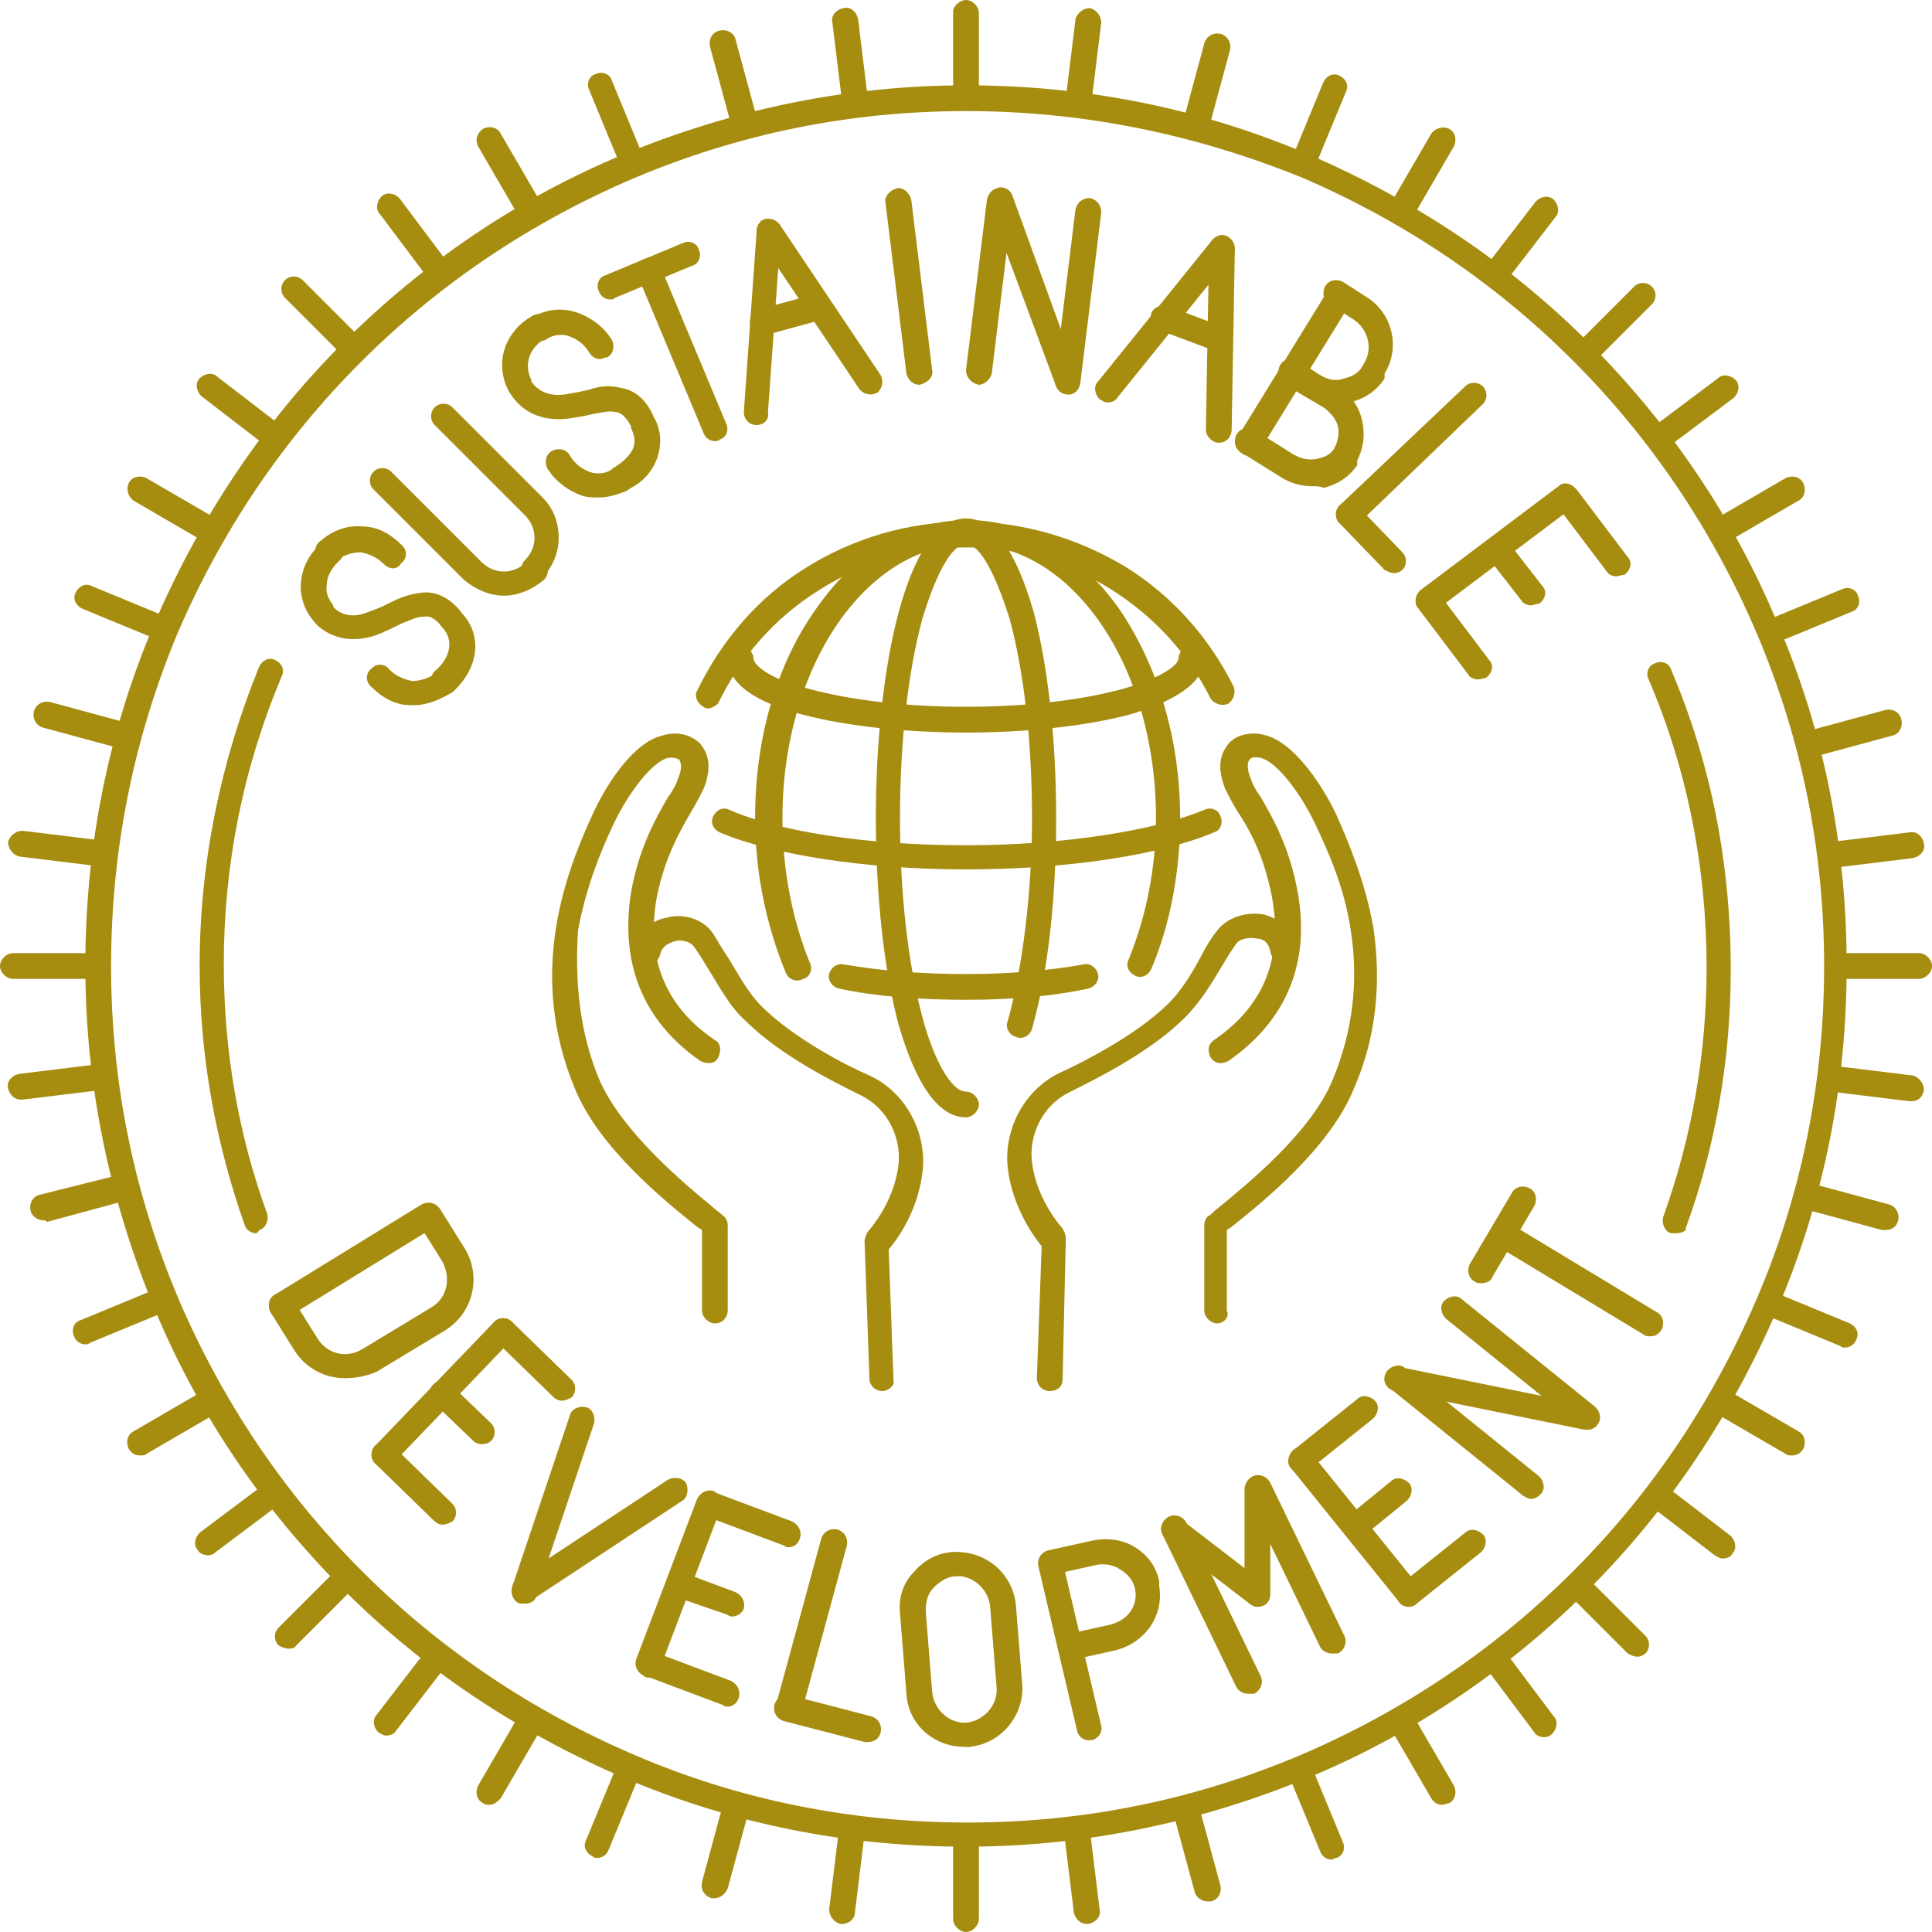 <?xml version="1.0" encoding="utf-8"?>
<!-- Generator: Adobe Illustrator 22.0.1, SVG Export Plug-In . SVG Version: 6.00 Build 0)  -->
<svg version="1.1" id="Ebene_1" xmlns="http://www.w3.org/2000/svg" xmlns:xlink="http://www.w3.org/1999/xlink" x="0px" y="0px"
	 viewBox="0 0 120 120" style="enable-background:new 0 0 120 120;" xml:space="preserve">
<style type="text/css">
	.st0{fill:#A68D10;}
</style>
<g>
	<g>
		<g>
			<g>
				<path class="st0" d="M65.2,86.4C65.2,86.4,65.2,86.4,65.2,86.4c-0.5,0-0.8-0.4-0.8-0.8l0.3-8.2c-0.5-0.6-1.8-2.4-2.1-4.8
					c-0.3-2.5,1.1-5,3.3-6c1.3-0.6,4.7-2.3,6.7-4.3c0.8-0.8,1.4-1.8,2-2.9c0.3-0.6,0.6-1.1,1-1.6c0.6-0.8,1.8-1.2,2.9-1
					c1.1,0.3,1.8,1,2,2.1c0.1,0.4-0.2,0.8-0.7,0.9c-0.4,0.1-0.8-0.2-0.9-0.7c-0.1-0.6-0.5-0.8-0.8-0.8c-0.5-0.1-1.1,0-1.3,0.3
					c-0.3,0.4-0.6,0.9-0.9,1.4c-0.6,1-1.3,2.2-2.3,3.2c-2.2,2.2-5.7,3.9-7.1,4.6c-1.9,0.9-2.6,2.9-2.4,4.4c0.3,2.4,1.9,4.1,1.9,4.1
					c0.1,0.2,0.2,0.4,0.2,0.6L66,85.7C66,86.1,65.7,86.4,65.2,86.4z"/>
				<path class="st0" d="M75.6,82.2c-0.4,0-0.8-0.4-0.8-0.8v-5.3c0-0.2,0.1-0.5,0.3-0.6c0.2-0.1,0.3-0.3,0.6-0.5
					c1.7-1.4,5.8-4.7,7.1-8c1.2-2.9,1.6-6,1.1-9.2c-0.4-2.7-1.4-4.9-2.2-6.6c-1-2.1-2.4-3.8-3.3-4.1c-0.3-0.1-0.7-0.1-0.8,0.1
					c-0.1,0.1-0.2,0.5,0.1,1.2c0.1,0.3,0.3,0.7,0.6,1.1c0.7,1.2,1.8,3.1,2.3,5.9c0.8,4.4-0.7,8-4.3,10.5c-0.4,0.2-0.8,0.2-1.1-0.2
					c-0.2-0.4-0.2-0.8,0.2-1.1c3.1-2.1,4.3-5.1,3.6-8.9c-0.5-2.6-1.4-4.2-2.2-5.4c-0.3-0.5-0.5-0.9-0.7-1.3
					c-0.6-1.5-0.2-2.3,0.2-2.8c0.5-0.6,1.5-0.8,2.4-0.5c1.7,0.5,3.4,3,4.3,4.9c0.8,1.8,1.8,4.2,2.3,7c0.5,3.4,0.2,6.8-1.2,10
					c-1.5,3.7-5.6,7-7.6,8.6c-0.1,0.1-0.2,0.1-0.3,0.2v5C76.4,81.8,76,82.2,75.6,82.2z"/>
			</g>
			<g>
				<path class="st0" d="M54.8,86.4c-0.4,0-0.8-0.3-0.8-0.8l-0.3-8.5c0-0.2,0.1-0.4,0.2-0.6c0,0,1.6-1.7,1.9-4.1
					c0.2-1.5-0.5-3.5-2.4-4.4c-1.4-0.7-4.9-2.4-7.1-4.6c-1-0.9-1.6-2.1-2.3-3.2c-0.3-0.5-0.6-1-0.9-1.4c-0.2-0.3-0.8-0.5-1.3-0.3
					c-0.3,0.1-0.7,0.3-0.8,0.8c-0.1,0.4-0.5,0.7-0.9,0.7c-0.4-0.1-0.7-0.5-0.7-0.9c0.2-1.1,0.9-1.9,2-2.1c1.1-0.3,2.3,0.1,2.9,1
					c0.3,0.5,0.6,1,1,1.6c0.6,1,1.2,2.1,2,2.9c2,2,5.3,3.7,6.7,4.3c2.2,1,3.6,3.5,3.3,6c-0.3,2.4-1.5,4.1-2.1,4.8l0.3,8.2
					C55.6,86,55.2,86.4,54.8,86.4C54.8,86.4,54.8,86.4,54.8,86.4z"/>
				<path class="st0" d="M44.4,82.2c-0.4,0-0.8-0.4-0.8-0.8v-5c-0.1-0.1-0.2-0.1-0.3-0.2c-2-1.6-6.1-4.9-7.6-8.6
					c-2.9-7-0.7-13.1,1.1-17c0.9-2,2.6-4.5,4.3-4.9c0.9-0.3,1.8-0.1,2.4,0.5c0.4,0.5,0.8,1.3,0.2,2.8c-0.2,0.4-0.4,0.8-0.7,1.3
					c-0.7,1.2-1.7,2.9-2.2,5.4c-0.7,3.8,0.5,6.8,3.6,8.9c0.4,0.2,0.4,0.7,0.2,1.1c-0.2,0.4-0.7,0.4-1.1,0.2c-3.6-2.5-5-6.1-4.3-10.5
					c0.5-2.8,1.6-4.7,2.3-5.9c0.3-0.4,0.5-0.8,0.6-1.1c0.3-0.7,0.2-1,0.1-1.2c-0.1-0.1-0.5-0.2-0.8-0.1c-0.9,0.3-2.3,2-3.3,4.1
					c-0.8,1.7-1.7,3.9-2.2,6.6C35.7,61,36,64.1,37.2,67c1.4,3.3,5.4,6.6,7.1,8c0.2,0.2,0.4,0.3,0.6,0.5c0.2,0.1,0.3,0.4,0.3,0.6v5.3
					C45.2,81.8,44.9,82.2,44.4,82.2z"/>
			</g>
		</g>
		<path class="st0" d="M44,44c-0.1,0-0.2,0-0.3-0.1c-0.4-0.2-0.6-0.7-0.4-1c1.5-3.1,3.8-5.8,6.7-7.6c3-1.9,6.5-2.9,10-2.9
			c3.5,0,6.9,1,9.9,2.8c2.9,1.8,5.2,4.4,6.7,7.4c0.2,0.4,0,0.9-0.3,1.1c-0.4,0.2-0.9,0-1.1-0.3c-1.4-2.8-3.5-5.1-6.2-6.8
			c-2.7-1.7-5.8-2.6-9-2.6c-3.3,0-6.4,0.9-9.2,2.7c-2.7,1.7-4.8,4.1-6.2,7C44.5,43.8,44.2,44,44,44z"/>
		<path class="st0" d="M60,69.4c-1.7,0-3.1-2-4.2-5.8c-0.9-3.4-1.4-8-1.4-12.8c0-9.2,1.9-18.6,5.6-18.6c1.7,0,3.1,2,4.2,5.8
			c0.9,3.4,1.4,8,1.4,12.8c0,5-0.5,9.6-1.5,13.1c-0.1,0.4-0.6,0.7-1,0.5c-0.4-0.1-0.7-0.6-0.5-1c0.9-3.3,1.5-7.9,1.5-12.6
			c0-4.7-0.5-9.1-1.4-12.4C62,36.2,61,33.8,60,33.8c-1,0-2,2.3-2.7,4.6c-0.9,3.3-1.4,7.7-1.4,12.4c0,4.7,0.5,9.1,1.4,12.4
			c0.6,2.3,1.7,4.6,2.7,4.6c0.4,0,0.8,0.4,0.8,0.8S60.4,69.4,60,69.4z"/>
		<path class="st0" d="M60,54c-6.2,0-12-0.9-15.3-2.3c-0.4-0.2-0.6-0.6-0.4-1c0.2-0.4,0.6-0.6,1-0.4c3.2,1.4,8.7,2.2,14.7,2.2
			c6,0,11.7-0.9,14.8-2.2c0.4-0.2,0.9,0,1,0.4c0.2,0.4,0,0.9-0.4,1C72.1,53.1,66.3,54,60,54z"/>
		<path class="st0" d="M60,45.5c-3.8,0-7.4-0.4-10.1-1.1c-3.1-0.8-4.7-2-4.7-3.5c0-0.4,0.4-0.8,0.8-0.8c0.4,0,0.8,0.4,0.8,0.8
			c0,0.3,0.7,1.2,3.5,1.9c2.6,0.7,6,1.1,9.7,1.1c3.7,0,7.1-0.4,9.7-1.1c2.8-0.8,3.5-1.6,3.5-1.9c0-0.4,0.4-0.8,0.8-0.8
			c0.4,0,0.8,0.4,0.8,0.8c0,1.4-1.6,2.6-4.7,3.5C67.4,45.1,63.8,45.5,60,45.5z"/>
		<path class="st0" d="M60,62.1c-2.8,0-5.6-0.2-7.9-0.7c-0.4-0.1-0.7-0.5-0.6-0.9c0.1-0.4,0.5-0.7,0.9-0.6c2.3,0.4,4.9,0.6,7.6,0.6
			c2.6,0,5.1-0.2,7.3-0.6c0.4-0.1,0.8,0.2,0.9,0.6c0.1,0.4-0.2,0.8-0.6,0.9C65.3,61.9,62.7,62.1,60,62.1z"/>
		<path class="st0" d="M49.5,60.9c-0.3,0-0.6-0.2-0.7-0.5c-1.2-2.9-1.9-6.2-1.9-9.6c0-4.9,1.3-9.5,3.8-13c2.5-3.6,5.8-5.5,9.4-5.5
			s6.9,2,9.4,5.5c2.4,3.5,3.8,8.1,3.8,13c0,3.3-0.6,6.6-1.8,9.4c-0.2,0.4-0.6,0.6-1,0.4c-0.4-0.2-0.6-0.6-0.4-1
			c1.1-2.7,1.7-5.7,1.7-8.8c0-9.4-5.2-17-11.6-17s-11.6,7.6-11.6,17c0,3.2,0.6,6.3,1.7,9c0.2,0.4,0,0.9-0.4,1
			C49.7,60.9,49.6,60.9,49.5,60.9z"/>
	</g>
	<g>
		<g>
			<g>
				<path class="st0" d="M53.9,108.2c-0.1,0-0.1,0-0.2,0l-5-1.3c-0.4-0.1-0.7-0.5-0.6-1c0.1-0.4,0.5-0.7,1-0.6l5,1.3
					c0.4,0.1,0.7,0.5,0.6,1C54.6,108,54.3,108.2,53.9,108.2z"/>
				<path class="st0" d="M49,106.9c-0.1,0-0.1,0-0.2,0c-0.4-0.1-0.7-0.5-0.6-1L51,95.6c0.1-0.4,0.5-0.7,1-0.6c0.4,0.1,0.7,0.5,0.6,1
					l-2.8,10.3C49.6,106.6,49.3,106.9,49,106.9z"/>
			</g>
			<g>
				<path class="st0" d="M67.7,108.1c-0.4,0-0.7-0.2-0.8-0.6l-2.4-10.2c-0.1-0.4,0.2-0.8,0.6-0.9c0.4-0.1,0.8,0.2,0.9,0.6l2.4,10.2
					c0.1,0.4-0.2,0.8-0.6,0.9C67.8,108,67.7,108.1,67.7,108.1z"/>
				<path class="st0" d="M66.5,103c-0.4,0-0.7-0.2-0.8-0.6c-0.1-0.4,0.2-0.8,0.6-0.9l2.7-0.6c1.1-0.3,1.7-1.2,1.5-2.2
					c-0.1-0.5-0.4-0.9-0.9-1.2c-0.4-0.3-1-0.4-1.5-0.3l-2.7,0.6c-0.4,0.1-0.8-0.2-0.9-0.6c-0.1-0.4,0.2-0.8,0.6-0.9l2.7-0.6
					c0.9-0.2,1.9-0.1,2.7,0.4c0.8,0.5,1.3,1.2,1.5,2.1c0,0,0,0,0,0.1c0,0,0,0,0,0l0,0.1c0,0,0,0,0,0l0,0c0,0,0,0,0,0.1
					c0.3,1.8-0.8,3.5-2.7,4l-2.7,0.6C66.6,103,66.6,103,66.5,103z"/>
			</g>
			<g>
				<path class="st0" d="M17.5,81.9c-0.3,0-0.5-0.1-0.7-0.4c-0.2-0.4-0.1-0.9,0.3-1.1l9.1-5.6c0.4-0.2,0.9-0.1,1.1,0.3
					c0.2,0.4,0.1,0.9-0.3,1.1l-9.1,5.6C17.8,81.9,17.7,81.9,17.5,81.9z"/>
				<path class="st0" d="M21.4,85.6c-1.2,0-2.4-0.6-3.1-1.7l-1.5-2.4c-0.2-0.4-0.1-0.9,0.3-1.1c0.4-0.2,0.9-0.1,1.1,0.3l1.5,2.4
					c0.6,1,1.8,1.3,2.8,0.7l4.3-2.6c1-0.6,1.2-1.8,0.7-2.8l-1.5-2.4c-0.2-0.4-0.1-0.9,0.3-1.1c0.4-0.2,0.9-0.1,1.1,0.3l1.5,2.4
					c1,1.7,0.5,3.9-1.2,5l-4.3,2.6C22.7,85.5,22.1,85.6,21.4,85.6z"/>
			</g>
			<g>
				<g>
					<path class="st0" d="M60.1,108.5c-0.4,0-0.8-0.3-0.8-0.7c0-0.4,0.3-0.8,0.7-0.8c1.1-0.1,2-1.1,1.9-2.2l-0.4-5
						c-0.1-1.1-1.1-2-2.2-1.9c-0.4,0-0.8-0.3-0.8-0.7c0-0.4,0.3-0.8,0.7-0.8c2-0.1,3.7,1.3,3.9,3.3l0.4,5
						C63.6,106.6,62.1,108.4,60.1,108.5C60.1,108.5,60.1,108.5,60.1,108.5z"/>
				</g>
				<g>
					<path class="st0" d="M59.9,108.5c-1.9,0-3.5-1.4-3.6-3.3l-0.4-5c-0.1-1,0.2-1.9,0.9-2.6c0.6-0.7,1.5-1.2,2.5-1.2
						c0.4,0,0.8,0.3,0.8,0.7c0,0.4-0.3,0.8-0.7,0.8c-0.5,0-1,0.3-1.4,0.7c-0.4,0.4-0.5,0.9-0.5,1.5l0.4,5c0.1,1.1,1.1,2,2.2,1.9
						c0.4,0,0.8,0.3,0.8,0.7c0,0.4-0.3,0.8-0.7,0.8C60,108.5,60,108.5,59.9,108.5z"/>
				</g>
			</g>
			<g>
				<path class="st0" d="M23.8,91.1c-0.2,0-0.4-0.1-0.5-0.2c-0.3-0.3-0.3-0.8,0-1.1l7.4-7.7c0.3-0.3,0.8-0.3,1.1,0
					c0.3,0.3,0.3,0.8,0,1.1l-7.4,7.7C24.2,91.1,24,91.1,23.8,91.1z"/>
				<path class="st0" d="M29.9,89.7c-0.2,0-0.4-0.1-0.5-0.2l-2.5-2.4c-0.3-0.3-0.3-0.8,0-1.1c0.3-0.3,0.8-0.3,1.1,0l2.5,2.4
					c0.3,0.3,0.3,0.8,0,1.1C30.4,89.6,30.2,89.7,29.9,89.7z"/>
				<path class="st0" d="M34.9,87c-0.2,0-0.4-0.1-0.5-0.2l-3.7-3.6c-0.3-0.3-0.3-0.8,0-1.1c0.3-0.3,0.8-0.3,1.1,0l3.7,3.6
					c0.3,0.3,0.3,0.8,0,1.1C35.3,86.9,35.1,87,34.9,87z"/>
				<path class="st0" d="M27.5,94.7c-0.2,0-0.4-0.1-0.5-0.2l-3.7-3.6c-0.3-0.3-0.3-0.8,0-1.1c0.3-0.3,0.8-0.3,1.1,0l3.7,3.6
					c0.3,0.3,0.3,0.8,0,1.1C27.9,94.6,27.7,94.7,27.5,94.7z"/>
			</g>
			<g>
				<path class="st0" d="M40.3,104.2c-0.1,0-0.2,0-0.3-0.1c-0.4-0.2-0.6-0.6-0.5-1l3.8-10c0.2-0.4,0.6-0.6,1-0.5
					c0.4,0.2,0.6,0.6,0.5,1l-3.8,10C41,104,40.7,104.2,40.3,104.2z"/>
				<path class="st0" d="M45.5,100.4c-0.1,0-0.2,0-0.3-0.1L42,99.2c-0.4-0.2-0.6-0.6-0.5-1c0.2-0.4,0.6-0.6,1-0.5l3.2,1.2
					c0.4,0.2,0.6,0.6,0.5,1C46.1,100.2,45.8,100.4,45.5,100.4z"/>
				<path class="st0" d="M49,96.1c-0.1,0-0.2,0-0.3-0.1l-4.8-1.8c-0.4-0.2-0.6-0.6-0.5-1c0.2-0.4,0.6-0.6,1-0.5l4.8,1.8
					c0.4,0.2,0.6,0.6,0.5,1C49.6,95.9,49.3,96.1,49,96.1z"/>
				<path class="st0" d="M45.2,106c-0.1,0-0.2,0-0.3-0.1l-4.8-1.8c-0.4-0.2-0.6-0.6-0.5-1c0.2-0.4,0.6-0.6,1-0.5l4.8,1.8
					c0.4,0.2,0.6,0.6,0.5,1C45.8,105.8,45.5,106,45.2,106z"/>
			</g>
			<g>
				<path class="st0" d="M87.5,99.8c-0.2,0-0.5-0.1-0.6-0.3l-6.7-8.3c-0.3-0.3-0.2-0.8,0.1-1.1c0.3-0.3,0.8-0.2,1.1,0.1l6.7,8.3
					c0.3,0.3,0.2,0.8-0.1,1.1C87.9,99.7,87.7,99.8,87.5,99.8z"/>
				<path class="st0" d="M84.2,95.6c-0.2,0-0.5-0.1-0.6-0.3c-0.3-0.3-0.2-0.8,0.1-1.1l2.7-2.2c0.3-0.3,0.8-0.2,1.1,0.1
					c0.3,0.3,0.2,0.8-0.1,1.1l-2.7,2.2C84.5,95.6,84.4,95.6,84.2,95.6z"/>
				<path class="st0" d="M80.8,91.5c-0.2,0-0.5-0.1-0.6-0.3c-0.3-0.3-0.2-0.8,0.1-1.1l4-3.2c0.3-0.3,0.8-0.2,1.1,0.1
					c0.3,0.3,0.2,0.8-0.1,1.1l-4,3.2C81.2,91.4,81,91.5,80.8,91.5z"/>
				<path class="st0" d="M87.5,99.8c-0.2,0-0.5-0.1-0.6-0.3c-0.3-0.3-0.2-0.8,0.1-1.1l4-3.2c0.3-0.3,0.8-0.2,1.1,0.1
					c0.3,0.3,0.2,0.8-0.1,1.1l-4,3.2C87.9,99.7,87.7,99.8,87.5,99.8z"/>
			</g>
			<g>
				<path class="st0" d="M98.6,88.8c-0.2,0-0.3-0.1-0.5-0.2l-8.3-6.7c-0.3-0.3-0.4-0.8-0.1-1.1c0.3-0.3,0.8-0.4,1.1-0.1l8.3,6.7
					c0.3,0.3,0.4,0.8,0.1,1.1C99.1,88.7,98.8,88.8,98.6,88.8z"/>
				<path class="st0" d="M95.1,93.1c-0.2,0-0.3-0.1-0.5-0.2l-8.3-6.7c-0.3-0.3-0.4-0.8-0.1-1.1c0.3-0.3,0.8-0.4,1.1-0.1l8.3,6.7
					c0.3,0.3,0.4,0.8,0.1,1.1C95.5,93,95.3,93.1,95.1,93.1z"/>
				<path class="st0" d="M98.6,88.8c-0.1,0-0.1,0-0.2,0l-11.8-2.4c-0.4-0.1-0.7-0.5-0.6-0.9c0.1-0.4,0.5-0.7,0.9-0.6l11.8,2.4
					c0.4,0.1,0.7,0.5,0.6,0.9C99.3,88.5,99,88.8,98.6,88.8z"/>
			</g>
			<g>
				<g>
					<path class="st0" d="M82.7,102.7c-0.3,0-0.6-0.2-0.7-0.4l-4.6-9.5c-0.2-0.4,0-0.9,0.4-1.1c0.4-0.2,0.9,0,1.1,0.4l4.6,9.5
						c0.2,0.4,0,0.9-0.4,1.1C83,102.7,82.8,102.7,82.7,102.7z"/>
					<path class="st0" d="M78.1,99.8C78.1,99.8,78.1,99.8,78.1,99.8c-0.4,0-0.8-0.4-0.8-0.8l0-6.5c0-0.4,0.4-0.8,0.8-0.8
						c0,0,0,0,0,0c0.4,0,0.8,0.4,0.8,0.8l0,6.5C78.9,99.5,78.6,99.8,78.1,99.8z"/>
				</g>
				<g>
					<path class="st0" d="M77.5,105.2c-0.3,0-0.6-0.2-0.7-0.4l-4.6-9.5c-0.2-0.4,0-0.9,0.4-1.1c0.4-0.2,0.9,0,1.1,0.4l4.6,9.5
						c0.2,0.4,0,0.9-0.4,1.1C77.7,105.2,77.6,105.2,77.5,105.2z"/>
					<path class="st0" d="M78.1,99.8c-0.2,0-0.3-0.1-0.5-0.2l-5.2-4c-0.3-0.3-0.4-0.8-0.1-1.1c0.3-0.3,0.8-0.4,1.1-0.1l5.2,4
						c0.3,0.3,0.4,0.8,0.1,1.1C78.5,99.7,78.3,99.8,78.1,99.8z"/>
				</g>
			</g>
			<g>
				<path class="st0" d="M102.5,83c-0.1,0-0.3,0-0.4-0.1L93,77.4c-0.4-0.2-0.5-0.7-0.3-1.1c0.2-0.4,0.7-0.5,1.1-0.3l9.1,5.5
					c0.4,0.2,0.5,0.7,0.3,1.1C103,82.9,102.8,83,102.5,83z"/>
				<path class="st0" d="M92,79.7c-0.1,0-0.3,0-0.4-0.1c-0.4-0.2-0.5-0.7-0.3-1.1l2.6-4.4c0.2-0.4,0.7-0.5,1.1-0.3
					c0.4,0.2,0.5,0.7,0.3,1.1l-2.6,4.4C92.6,79.6,92.3,79.7,92,79.7z"/>
			</g>
			<g>
				<g>
					<path class="st0" d="M32.6,99.6c-0.1,0-0.2,0-0.3,0c-0.4-0.1-0.6-0.6-0.5-1l3.6-10.7c0.1-0.4,0.6-0.6,1-0.5
						c0.4,0.1,0.6,0.6,0.5,1l-3.6,10.7C33.3,99.4,33,99.6,32.6,99.6z"/>
				</g>
				<g>
					<path class="st0" d="M32.6,99.6c-0.3,0-0.5-0.1-0.7-0.4c-0.2-0.4-0.1-0.9,0.2-1.1l9.4-6.2c0.4-0.2,0.9-0.1,1.1,0.2
						c0.2,0.4,0.1,0.9-0.2,1.1l-9.4,6.2C32.9,99.6,32.8,99.6,32.6,99.6z"/>
				</g>
			</g>
		</g>
	</g>
	<path class="st0" d="M60,114.7c-7.4,0-14.5-1.4-21.3-4.3c-6.5-2.8-12.4-6.7-17.4-11.7c-5-5-9-10.9-11.7-17.4
		C6.8,74.5,5.3,67.4,5.3,60c0-7.4,1.4-14.5,4.3-21.3c2.8-6.5,6.7-12.4,11.7-17.4c5-5,10.9-9,17.4-11.7C45.5,6.8,52.6,5.3,60,5.3
		s14.5,1.4,21.3,4.3c6.5,2.8,12.4,6.7,17.4,11.7c5,5,9,10.9,11.7,17.4c2.9,6.7,4.3,13.9,4.3,21.3c0,7.4-1.4,14.5-4.3,21.3
		c-2.8,6.5-6.7,12.4-11.7,17.4c-5,5-10.9,9-17.4,11.7C74.5,113.2,67.4,114.7,60,114.7z M60,6.9c-7.2,0-14.1,1.4-20.7,4.2
		c-6.3,2.7-12,6.5-16.9,11.4c-4.9,4.9-8.7,10.6-11.4,16.9C8.3,45.9,6.9,52.8,6.9,60s1.4,14.1,4.2,20.7c2.7,6.3,6.5,12,11.4,16.9
		c4.9,4.9,10.6,8.7,16.9,11.4c6.5,2.8,13.5,4.2,20.7,4.2s14.1-1.4,20.7-4.2c6.3-2.7,12-6.5,16.9-11.4c4.9-4.9,8.7-10.6,11.4-16.9
		c2.8-6.5,4.2-13.5,4.2-20.7s-1.4-14.1-4.2-20.7c-2.7-6.3-6.5-12-11.4-16.9c-4.9-4.9-10.6-8.7-16.9-11.4C74.1,8.3,67.2,6.9,60,6.9z"
		/>
	<path class="st0" d="M15.9,76.6c-0.3,0-0.6-0.2-0.7-0.5c-1.8-5.1-2.8-10.5-2.8-16.1c0-6.4,1.3-12.7,3.7-18.6c0.2-0.4,0.6-0.6,1-0.4
		c0.4,0.2,0.6,0.6,0.4,1c-2.4,5.7-3.6,11.7-3.6,17.9c0,5.3,0.9,10.6,2.7,15.5c0.1,0.4-0.1,0.9-0.5,1C16,76.6,15.9,76.6,15.9,76.6z"
		/>
	<path class="st0" d="M104.1,76.6c-0.1,0-0.2,0-0.3,0c-0.4-0.1-0.6-0.6-0.5-1c1.8-5,2.7-10.2,2.7-15.5c0-6.2-1.2-12.3-3.6-17.9
		c-0.2-0.4,0-0.9,0.4-1c0.4-0.2,0.9,0,1,0.4c2.5,5.9,3.7,12.1,3.7,18.6c0,5.5-0.9,10.9-2.8,16.1C104.8,76.4,104.5,76.6,104.1,76.6z"
		/>
	<g>
		<g>
			<g>
				<path class="st0" d="M75.5,21.7c-0.1,0-0.2,0-0.3,0l-3.2-1.2c-0.4-0.1-0.6-0.6-0.5-1c0.1-0.4,0.6-0.6,1-0.5l3.2,1.2
					c0.4,0.1,0.6,0.6,0.5,1C76.2,21.5,75.9,21.7,75.5,21.7z"/>
				<path class="st0" d="M75.7,27.5C75.7,27.5,75.7,27.5,75.7,27.5c-0.4,0-0.8-0.4-0.8-0.8l0.2-11.3c0-0.4,0.4-0.8,0.8-0.8
					c0,0,0,0,0,0c0.4,0,0.8,0.4,0.8,0.8l-0.2,11.3C76.5,27.1,76.2,27.5,75.7,27.5z"/>
				<path class="st0" d="M68.8,25c-0.2,0-0.3-0.1-0.5-0.2c-0.3-0.3-0.4-0.8-0.1-1.1l7.1-8.8c0.3-0.3,0.8-0.4,1.1-0.1
					c0.3,0.3,0.4,0.8,0.1,1.1l-7.1,8.8C69.3,24.9,69,25,68.8,25z"/>
			</g>
			<g>
				<path class="st0" d="M66.3,24.5C66.3,24.5,66.2,24.5,66.3,24.5c-0.5-0.1-0.8-0.5-0.8-0.9l1.3-10.6c0.1-0.4,0.4-0.7,0.9-0.7
					c0.4,0.1,0.7,0.4,0.7,0.9l-1.3,10.6C67,24.3,66.7,24.5,66.3,24.5z"/>
				<path class="st0" d="M60.8,23.9C60.7,23.9,60.7,23.8,60.8,23.9c-0.5-0.1-0.8-0.5-0.8-0.9l1.3-10.6c0.1-0.4,0.4-0.7,0.9-0.7
					c0.4,0.1,0.7,0.4,0.7,0.9l-1.3,10.6C61.5,23.6,61.1,23.9,60.8,23.9z"/>
				<path class="st0" d="M66.3,24.5c-0.3,0-0.6-0.2-0.7-0.5l-4.2-11.3c-0.2-0.4,0.1-0.9,0.5-1c0.4-0.2,0.9,0.1,1,0.5L67,23.5
					c0.2,0.4-0.1,0.9-0.5,1C66.5,24.5,66.4,24.5,66.3,24.5z"/>
			</g>
			<g>
				<path class="st0" d="M37.3,22.3c-0.3,0-0.5-0.1-0.7-0.4c-0.3-0.5-0.7-0.8-1.2-1c-0.5-0.2-1.1-0.1-1.5,0.2
					c-0.4,0.2-0.9,0.1-1.1-0.3c-0.2-0.4-0.1-0.9,0.3-1.1c0.8-0.5,1.8-0.6,2.7-0.3c0.9,0.3,1.7,0.9,2.2,1.7c0.2,0.4,0.1,0.9-0.3,1.1
					C37.5,22.2,37.4,22.3,37.3,22.3z"/>
				<path class="st0" d="M37.2,30.9c-0.3,0-0.7,0-1-0.1c-0.9-0.3-1.7-0.9-2.2-1.7c-0.2-0.4-0.1-0.9,0.3-1.1c0.4-0.2,0.9-0.1,1.1,0.3
					c0.3,0.5,0.7,0.8,1.2,1c0.5,0.2,1.1,0.1,1.5-0.2c0.4-0.2,0.9-0.1,1.1,0.3c0.2,0.4,0.1,0.9-0.3,1.1
					C38.4,30.7,37.8,30.9,37.2,30.9z"/>
				<path class="st0" d="M38.6,30.5c-0.3,0-0.5-0.1-0.7-0.4c-0.2-0.4-0.1-0.9,0.3-1.1c0.5-0.3,0.9-0.7,1.1-1.1
					c0.2-0.4,0.1-0.9-0.1-1.3c0,0,0-0.1,0-0.1c-0.1-0.2-0.4-0.8-0.9-0.9c-0.5-0.1-0.8,0-1.4,0.1c-0.4,0.1-0.9,0.2-1.6,0.3
					c-2.6,0.3-3.5-1.4-3.7-1.7c-0.9-1.7-0.3-3.7,1.5-4.7c0.4-0.2,0.9-0.1,1.1,0.3c0.2,0.4,0.1,0.9-0.3,1.1c-1.2,0.7-1.3,1.8-0.9,2.6
					c0,0,0,0,0,0.1c0.1,0.1,0.6,1,2.1,0.8c0.6-0.1,1.1-0.2,1.5-0.3c0.6-0.2,1.2-0.3,2-0.1c1.3,0.2,1.9,1.5,2,1.8
					c0.5,0.8,0.5,1.8,0.2,2.6c-0.3,0.8-0.9,1.5-1.8,1.9C38.8,30.5,38.7,30.5,38.6,30.5z"/>
			</g>
			<g>
				<path class="st0" d="M47.4,20.8c-0.3,0-0.7-0.2-0.8-0.6c-0.1-0.4,0.1-0.9,0.6-1l3.3-0.9c0.4-0.1,0.9,0.1,1,0.6
					c0.1,0.4-0.1,0.9-0.6,1l-3.3,0.9C47.5,20.8,47.4,20.8,47.4,20.8z"/>
				<path class="st0" d="M54.1,24.5c-0.3,0-0.5-0.1-0.7-0.3l-6.3-9.4c-0.2-0.4-0.1-0.8,0.2-1.1c0.4-0.2,0.8-0.1,1.1,0.2l6.3,9.4
					c0.2,0.4,0.1,0.8-0.2,1.1C54.4,24.4,54.3,24.5,54.1,24.5z"/>
				<path class="st0" d="M47,26.4C47,26.4,47,26.4,47,26.4c-0.5,0-0.8-0.4-0.8-0.8L47,14.3c0-0.4,0.4-0.8,0.8-0.7
					c0.4,0,0.8,0.4,0.7,0.8l-0.8,11.2C47.8,26.1,47.4,26.4,47,26.4z"/>
			</g>
			<g>
				<g>
					<path class="st0" d="M57.1,23.9c-0.4,0-0.7-0.3-0.8-0.7l-1.3-10.6c-0.1-0.4,0.3-0.8,0.7-0.9c0.4-0.1,0.8,0.3,0.9,0.7L57.9,23
						C58,23.4,57.6,23.8,57.1,23.9C57.2,23.9,57.2,23.9,57.1,23.9z"/>
				</g>
			</g>
			<g>
				<path class="st0" d="M86.6,35.6c-0.2,0-0.4-0.1-0.6-0.2l-2.8-2.9c-0.3-0.3-0.3-0.8,0-1.1c0.3-0.3,0.8-0.3,1.1,0l2.8,2.9
					c0.3,0.3,0.3,0.8,0,1.1C87,35.5,86.8,35.6,86.6,35.6z"/>
				<path class="st0" d="M83.8,32.7c-0.2,0-0.4-0.1-0.6-0.2c-0.3-0.3-0.3-0.8,0-1.1L91,24c0.3-0.3,0.8-0.3,1.1,0
					c0.3,0.3,0.3,0.8,0,1.1l-7.7,7.4C84.2,32.6,84,32.7,83.8,32.7z"/>
			</g>
			<g>
				<path class="st0" d="M44.4,27.4c-0.3,0-0.6-0.2-0.7-0.5l-4.1-9.8c-0.2-0.4,0-0.9,0.4-1c0.4-0.2,0.9,0,1,0.4l4.1,9.8
					c0.2,0.4,0,0.9-0.4,1C44.6,27.4,44.5,27.4,44.4,27.4z"/>
				<path class="st0" d="M37.9,18.6c-0.3,0-0.6-0.2-0.7-0.5c-0.2-0.4,0-0.9,0.4-1l4.8-2c0.4-0.2,0.9,0,1,0.4c0.2,0.4,0,0.9-0.4,1
					l-4.8,2C38.1,18.6,38,18.6,37.9,18.6z"/>
			</g>
			<g>
				<path class="st0" d="M24.4,35.3c-0.2,0-0.4-0.1-0.6-0.3c-0.4-0.4-0.9-0.6-1.4-0.7c-0.5,0-1.1,0.2-1.5,0.5
					c-0.3,0.3-0.8,0.3-1.1-0.1c-0.3-0.3-0.3-0.8,0.1-1.1c0.7-0.6,1.6-1,2.6-0.9c1,0,1.8,0.5,2.5,1.2c0.3,0.3,0.3,0.8-0.1,1.1
					C24.8,35.2,24.6,35.3,24.4,35.3z"/>
				<path class="st0" d="M25.7,43.8c-0.1,0-0.1,0-0.2,0c-1,0-1.8-0.5-2.5-1.2c-0.3-0.3-0.3-0.8,0.1-1.1c0.3-0.3,0.8-0.3,1.1,0.1
					c0.4,0.4,0.9,0.6,1.4,0.7c0.5,0,1.1-0.2,1.5-0.5c0.3-0.3,0.8-0.3,1.1,0.1c0.3,0.3,0.3,0.8-0.1,1.1
					C27.4,43.4,26.6,43.8,25.7,43.8z"/>
				<path class="st0" d="M27.6,43c-0.2,0-0.4-0.1-0.6-0.3c-0.3-0.3-0.3-0.8,0.1-1.1c0.7-0.6,1.2-1.7,0.4-2.6c0,0,0,0-0.1-0.1
					c-0.1-0.2-0.6-0.7-1-0.6c-0.6,0-0.8,0.2-1.4,0.4c-0.4,0.2-0.8,0.4-1.5,0.7c-2.4,0.9-3.8-0.5-4-0.8c-0.6-0.7-0.9-1.6-0.8-2.5
					c0.1-0.9,0.5-1.7,1.3-2.4c0.3-0.3,0.8-0.3,1.1,0.1c0.3,0.3,0.3,0.8-0.1,1.1c-0.4,0.4-0.7,0.9-0.7,1.4c-0.1,0.5,0.1,0.9,0.4,1.3
					c0,0,0,0,0,0.1c0.1,0.1,0.8,0.9,2.2,0.3c0.6-0.2,1-0.4,1.4-0.6c0.6-0.3,1.1-0.5,2-0.6c1.3-0.1,2.2,1,2.4,1.3
					c1.3,1.4,1,3.4-0.5,4.8C28,43,27.8,43,27.6,43z"/>
			</g>
			<g>
				<path class="st0" d="M88.7,38c-0.2,0-0.5-0.1-0.6-0.3c-0.3-0.3-0.2-0.8,0.2-1.1l8.5-6.4c0.3-0.3,0.8-0.2,1.1,0.2
					c0.3,0.3,0.2,0.8-0.2,1.1l-8.5,6.4C89,37.9,88.9,38,88.7,38z"/>
				<path class="st0" d="M95.1,37.6c-0.2,0-0.5-0.1-0.6-0.3l-2.1-2.7c-0.3-0.3-0.2-0.8,0.2-1.1c0.3-0.3,0.8-0.2,1.1,0.2l2.1,2.7
					c0.3,0.3,0.2,0.8-0.2,1.1C95.4,37.5,95.2,37.6,95.1,37.6z"/>
				<path class="st0" d="M100.4,35.8c-0.2,0-0.5-0.1-0.6-0.3l-3.1-4.1c-0.3-0.3-0.2-0.8,0.2-1.1c0.3-0.3,0.8-0.2,1.1,0.2l3.1,4.1
					c0.3,0.3,0.2,0.8-0.2,1.1C100.7,35.7,100.5,35.8,100.4,35.8z"/>
				<path class="st0" d="M91.8,42.2c-0.2,0-0.5-0.1-0.6-0.3l-3.1-4.1c-0.3-0.3-0.2-0.8,0.2-1.1c0.3-0.3,0.8-0.2,1.1,0.2l3.1,4.1
					c0.3,0.3,0.2,0.8-0.2,1.1C92.2,42.1,92,42.2,91.8,42.2z"/>
			</g>
			<g>
				<path class="st0" d="M77.6,28.3c-0.1,0-0.3,0-0.4-0.1c-0.4-0.2-0.5-0.7-0.3-1.1l5.6-9.1c0.2-0.4,0.7-0.5,1.1-0.3
					c0.4,0.2,0.5,0.7,0.3,1.1l-5.6,9.1C78.1,28.2,77.8,28.3,77.6,28.3z"/>
				<path class="st0" d="M83.1,25.2c-0.7,0-1.3-0.2-1.9-0.5l-1.4-0.9c-0.4-0.2-0.5-0.7-0.3-1.1c0.2-0.4,0.7-0.5,1.1-0.3l1.4,0.9
					c0.5,0.3,1,0.4,1.5,0.2c0.5-0.1,1-0.4,1.2-0.9c0.6-0.9,0.3-2.2-0.7-2.8l-1.4-0.9c-0.4-0.2-0.5-0.7-0.3-1.1
					c0.2-0.4,0.7-0.5,1.1-0.3l1.4,0.9c1.7,1,2.2,3.2,1.2,4.8c0,0,0,0,0,0.1c0,0,0,0,0,0l0,0.1c0,0,0,0,0,0.1
					c-0.5,0.8-1.3,1.3-2.2,1.5C83.7,25.2,83.4,25.2,83.1,25.2z"/>
				<path class="st0" d="M81.5,30.2c-0.7,0-1.4-0.2-2-0.6l-2.4-1.5c-0.4-0.2-0.5-0.7-0.3-1.1c0.2-0.4,0.7-0.5,1.1-0.3l2.4,1.5
					c0.5,0.3,1,0.4,1.5,0.3c0.5-0.1,0.9-0.3,1.1-0.7c0.2-0.4,0.3-0.9,0.2-1.3c-0.1-0.5-0.5-0.9-0.9-1.2l-1.7-1
					c-0.4-0.2-0.5-0.7-0.3-1.1c0.2-0.4,0.7-0.5,1.1-0.3l1.7,1c0.8,0.5,1.4,1.3,1.6,2.2c0.2,0.9,0.1,1.7-0.3,2.5c0,0,0,0,0,0.1l0,0.1
					c0,0,0,0,0,0l0,0c0,0,0,0,0,0c0,0,0,0,0,0.1c-0.5,0.7-1.2,1.2-2.1,1.4C82,30.2,81.8,30.2,81.5,30.2z"/>
			</g>
			<g>
				<g>
					<path class="st0" d="M33.2,36.1c-0.2,0-0.4-0.1-0.6-0.2c-0.3-0.3-0.3-0.8,0-1.1c0.4-0.4,0.6-0.9,0.6-1.4c0-0.5-0.2-1-0.6-1.4
						l-5.6-5.6c-0.3-0.3-0.3-0.8,0-1.1c0.3-0.3,0.8-0.3,1.1,0l5.6,5.6c0.7,0.7,1,1.6,1,2.5c0,1-0.4,1.8-1,2.5
						C33.6,36.1,33.4,36.1,33.2,36.1z"/>
				</g>
				<g>
					<path class="st0" d="M31.3,37c-0.9,0-1.8-0.4-2.5-1l-5.6-5.6c-0.3-0.3-0.3-0.8,0-1.1c0.3-0.3,0.8-0.3,1.1,0l5.6,5.6
						c0.4,0.4,0.9,0.6,1.4,0.6c0,0,0,0,0,0c0.5,0,1-0.2,1.4-0.6c0.3-0.3,0.8-0.3,1.1,0c0.3,0.3,0.3,0.8,0,1.1
						C33.1,36.6,32.2,37,31.3,37C31.3,37,31.3,37,31.3,37z"/>
				</g>
			</g>
		</g>
	</g>
	<g>
		<g>
			<g>
				<g>
					<g>
						<path class="st0" d="M60,6.5c-0.4,0-0.8-0.4-0.8-0.8v-5C59.2,0.4,59.6,0,60,0c0.4,0,0.8,0.4,0.8,0.8v5
							C60.8,6.2,60.4,6.5,60,6.5z"/>
						<path class="st0" d="M60,120c-0.4,0-0.8-0.4-0.8-0.8v-5c0-0.4,0.4-0.8,0.8-0.8c0.4,0,0.8,0.4,0.8,0.8v5
							C60.8,119.6,60.4,120,60,120z"/>
					</g>
					<g>
						<path class="st0" d="M119.2,60.8h-5c-0.4,0-0.8-0.4-0.8-0.8s0.4-0.8,0.8-0.8h5c0.4,0,0.8,0.4,0.8,0.8S119.6,60.8,119.2,60.8z"
							/>
						<path class="st0" d="M5.8,60.8h-5C0.4,60.8,0,60.4,0,60s0.4-0.8,0.8-0.8h5c0.4,0,0.8,0.4,0.8,0.8S6.2,60.8,5.8,60.8z"/>
					</g>
				</g>
				<g>
					<g>
						<path class="st0" d="M32.9,13.8c-0.3,0-0.5-0.1-0.7-0.4l-2.5-4.3C29.5,8.7,29.6,8.3,30,8c0.4-0.2,0.9-0.1,1.1,0.3l2.5,4.3
							c0.2,0.4,0.1,0.9-0.3,1.1C33.1,13.8,33,13.8,32.9,13.8z"/>
						<path class="st0" d="M89.6,112.1c-0.3,0-0.5-0.1-0.7-0.4l-2.5-4.3c-0.2-0.4-0.1-0.9,0.3-1.1c0.4-0.2,0.9-0.1,1.1,0.3l2.5,4.3
							c0.2,0.4,0.1,0.9-0.3,1.1C89.9,112,89.7,112.1,89.6,112.1z"/>
					</g>
					<g>
						<path class="st0" d="M107,33.7c-0.3,0-0.5-0.1-0.7-0.4c-0.2-0.4-0.1-0.9,0.3-1.1l4.3-2.5c0.4-0.2,0.9-0.1,1.1,0.3
							c0.2,0.4,0.1,0.9-0.3,1.1l-4.3,2.5C107.2,33.6,107.1,33.7,107,33.7z"/>
						<path class="st0" d="M8.7,90.4c-0.3,0-0.5-0.1-0.7-0.4c-0.2-0.4-0.1-0.9,0.3-1.1l4.3-2.5c0.4-0.2,0.9-0.1,1.1,0.3
							c0.2,0.4,0.1,0.9-0.3,1.1l-4.3,2.5C9,90.4,8.9,90.4,8.7,90.4z"/>
					</g>
				</g>
				<g>
					<g>
						<path class="st0" d="M13,33.7c-0.1,0-0.3,0-0.4-0.1l-4.3-2.5C8,30.9,7.8,30.4,8,30c0.2-0.4,0.7-0.5,1.1-0.3l4.3,2.5
							c0.4,0.2,0.5,0.7,0.3,1.1C13.6,33.5,13.3,33.7,13,33.7z"/>
						<path class="st0" d="M111.3,90.4c-0.1,0-0.3,0-0.4-0.1l-4.3-2.5c-0.4-0.2-0.5-0.7-0.3-1.1c0.2-0.4,0.7-0.5,1.1-0.3l4.3,2.5
							c0.4,0.2,0.5,0.7,0.3,1.1C111.8,90.3,111.6,90.4,111.3,90.4z"/>
					</g>
					<g>
						<path class="st0" d="M87.1,13.8c-0.1,0-0.3,0-0.4-0.1c-0.4-0.2-0.5-0.7-0.3-1.1l2.5-4.3C89.1,8,89.6,7.8,90,8
							c0.4,0.2,0.5,0.7,0.3,1.1l-2.5,4.3C87.7,13.7,87.4,13.8,87.1,13.8z"/>
						<path class="st0" d="M30.4,112.1c-0.1,0-0.3,0-0.4-0.1c-0.4-0.2-0.5-0.7-0.3-1.1l2.5-4.3c0.2-0.4,0.7-0.5,1.1-0.3
							c0.4,0.2,0.5,0.7,0.3,1.1l-2.5,4.3C30.9,111.9,30.7,112.1,30.4,112.1z"/>
					</g>
				</g>
			</g>
			<g>
				<g>
					<g>
						<path class="st0" d="M74.3,8.5c-0.1,0-0.1,0-0.2,0c-0.4-0.1-0.7-0.5-0.6-1l1.3-4.8c0.1-0.4,0.5-0.7,1-0.6
							c0.4,0.1,0.7,0.5,0.6,1l-1.3,4.8C75,8.2,74.7,8.5,74.3,8.5z"/>
						<path class="st0" d="M44.4,117.9c-0.1,0-0.1,0-0.2,0c-0.4-0.1-0.7-0.5-0.6-1l1.3-4.8c0.1-0.4,0.5-0.7,1-0.6
							c0.4,0.1,0.7,0.5,0.6,1l-1.3,4.8C45,117.7,44.7,117.9,44.4,117.9z"/>
					</g>
					<g>
						<path class="st0" d="M117.1,76.4c-0.1,0-0.1,0-0.2,0l-4.8-1.3c-0.4-0.1-0.7-0.5-0.6-1c0.1-0.4,0.5-0.7,1-0.6l4.8,1.3
							c0.4,0.1,0.7,0.5,0.6,1C117.8,76.2,117.5,76.4,117.1,76.4z"/>
						<path class="st0" d="M7.7,46.5c-0.1,0-0.1,0-0.2,0l-4.8-1.3c-0.4-0.1-0.7-0.5-0.6-1c0.1-0.4,0.5-0.7,1-0.6l4.8,1.3
							c0.4,0.1,0.7,0.5,0.6,1C8.3,46.2,8,46.5,7.7,46.5z"/>
					</g>
				</g>
				<g>
					<g>
						<path class="st0" d="M46.2,8.3c-0.3,0-0.7-0.2-0.8-0.6l-1.3-4.8c-0.1-0.4,0.1-0.9,0.6-1c0.4-0.1,0.9,0.1,1,0.6L47,7.3
							c0.1,0.4-0.1,0.9-0.6,1C46.4,8.3,46.3,8.3,46.2,8.3z"/>
						<path class="st0" d="M75,118.1c-0.3,0-0.7-0.2-0.8-0.6l-1.3-4.8c-0.1-0.4,0.1-0.9,0.6-1c0.4-0.1,0.9,0.1,1,0.6l1.3,4.8
							c0.1,0.4-0.1,0.9-0.6,1C75.2,118.1,75.1,118.1,75,118.1z"/>
					</g>
					<g>
						<path class="st0" d="M112.5,47c-0.3,0-0.7-0.2-0.8-0.6c-0.1-0.4,0.1-0.9,0.6-1l4.8-1.3c0.4-0.1,0.9,0.1,1,0.6
							c0.1,0.4-0.1,0.9-0.6,1l-4.8,1.3C112.6,47,112.5,47,112.5,47z"/>
						<path class="st0" d="M2.7,75.8c-0.3,0-0.7-0.2-0.8-0.6c-0.1-0.4,0.1-0.9,0.6-1L7.3,73c0.4-0.1,0.9,0.1,1,0.6
							c0.1,0.4-0.1,0.9-0.6,1l-4.8,1.3C2.9,75.8,2.8,75.8,2.7,75.8z"/>
					</g>
				</g>
				<g>
					<g>
						<path class="st0" d="M21.8,22.2c-0.2,0-0.4-0.1-0.6-0.2l-3.5-3.5c-0.3-0.3-0.3-0.8,0-1.1c0.3-0.3,0.8-0.3,1.1,0l3.5,3.5
							c0.3,0.3,0.3,0.8,0,1.1C22.2,22.2,22,22.2,21.8,22.2z"/>
						<path class="st0" d="M101.7,102.9c-0.2,0-0.4-0.1-0.6-0.2l-3.5-3.5c-0.3-0.3-0.3-0.8,0-1.1c0.3-0.3,0.8-0.3,1.1,0l3.5,3.5
							c0.3,0.3,0.3,0.8,0,1.1C102.1,102.8,101.9,102.9,101.7,102.9z"/>
					</g>
					<g>
						<path class="st0" d="M98.6,22.6c-0.2,0-0.4-0.1-0.6-0.2c-0.3-0.3-0.3-0.8,0-1.1l3.5-3.5c0.3-0.3,0.8-0.3,1.1,0
							c0.3,0.3,0.3,0.8,0,1.1l-3.5,3.5C99,22.6,98.8,22.6,98.6,22.6z"/>
						<path class="st0" d="M17.9,102.4c-0.2,0-0.4-0.1-0.6-0.2c-0.3-0.3-0.3-0.8,0-1.1l3.5-3.5c0.3-0.3,0.8-0.3,1.1,0
							c0.3,0.3,0.3,0.8,0,1.1l-3.5,3.5C18.3,102.4,18.1,102.4,17.9,102.4z"/>
					</g>
				</g>
			</g>
		</g>
	</g>
	<g>
		<g>
			<g>
				<g>
					<g>
						<path class="st0" d="M67,7c0,0-0.1,0-0.1,0c-0.4-0.1-0.7-0.5-0.7-0.9l0.6-4.9c0.1-0.4,0.5-0.7,0.9-0.7
							c0.4,0.1,0.7,0.5,0.7,0.9l-0.6,4.9C67.7,6.7,67.4,7,67,7z"/>
						<path class="st0" d="M52.3,119.5c0,0-0.1,0-0.1,0c-0.4-0.1-0.7-0.5-0.7-0.9l0.6-4.9c0.1-0.4,0.5-0.7,0.9-0.7
							c0.4,0.1,0.7,0.5,0.7,0.9l-0.6,4.9C53.1,119.2,52.7,119.5,52.3,119.5z"/>
					</g>
					<g>
						<path class="st0" d="M118.7,68.4c0,0-0.1,0-0.1,0l-4.9-0.6c-0.4-0.1-0.7-0.5-0.7-0.9c0.1-0.4,0.5-0.7,0.9-0.7l4.9,0.6
							c0.4,0.1,0.7,0.5,0.7,0.9C119.4,68.2,119.1,68.4,118.7,68.4z"/>
						<path class="st0" d="M6.2,53.8c0,0-0.1,0-0.1,0l-4.9-0.6c-0.4-0.1-0.7-0.5-0.7-0.9c0.1-0.4,0.5-0.7,0.9-0.7l4.9,0.6
							C6.7,52.3,7,52.7,7,53.1C6.9,53.5,6.6,53.8,6.2,53.8z"/>
					</g>
				</g>
				<g>
					<g>
						<path class="st0" d="M39.2,10.7c-0.3,0-0.6-0.2-0.7-0.5l-1.9-4.6c-0.2-0.4,0-0.9,0.4-1c0.4-0.2,0.9,0,1,0.4l1.9,4.6
							c0.2,0.4,0,0.9-0.4,1C39.4,10.7,39.3,10.7,39.2,10.7z"/>
						<path class="st0" d="M82.7,115.5c-0.3,0-0.6-0.2-0.7-0.5l-1.9-4.6c-0.2-0.4,0-0.9,0.4-1c0.4-0.2,0.9,0,1,0.4l1.9,4.6
							c0.2,0.4,0,0.9-0.4,1C82.9,115.4,82.8,115.5,82.7,115.5z"/>
					</g>
					<g>
						<path class="st0" d="M110.1,40c-0.3,0-0.6-0.2-0.7-0.5c-0.2-0.4,0-0.9,0.4-1l4.6-1.9c0.4-0.2,0.9,0,1,0.4c0.2,0.4,0,0.9-0.4,1
							l-4.6,1.9C110.3,40,110.2,40,110.1,40z"/>
						<path class="st0" d="M5.3,83.5c-0.3,0-0.6-0.2-0.7-0.5c-0.2-0.4,0-0.9,0.4-1l4.6-1.9c0.4-0.2,0.9,0,1,0.4c0.2,0.4,0,0.9-0.4,1
							l-4.6,1.9C5.5,83.5,5.4,83.5,5.3,83.5z"/>
					</g>
				</g>
				<g>
					<g>
						<path class="st0" d="M16.9,27.8c-0.2,0-0.3-0.1-0.5-0.2l-3.9-3c-0.3-0.3-0.4-0.8-0.1-1.1c0.3-0.3,0.8-0.4,1.1-0.1l3.9,3
							c0.3,0.3,0.4,0.8,0.1,1.1C17.4,27.7,17.2,27.8,16.9,27.8z"/>
						<path class="st0" d="M107,96.8c-0.2,0-0.3-0.1-0.5-0.2l-3.9-3c-0.3-0.3-0.4-0.8-0.1-1.1c0.3-0.3,0.8-0.4,1.1-0.1l3.9,3
							c0.3,0.3,0.4,0.8,0.1,1.1C107.5,96.7,107.3,96.8,107,96.8z"/>
					</g>
					<g>
						<path class="st0" d="M93,17.7c-0.2,0-0.3-0.1-0.5-0.2c-0.3-0.3-0.4-0.8-0.1-1.1l3-3.9c0.3-0.3,0.8-0.4,1.1-0.1
							c0.3,0.3,0.4,0.8,0.1,1.1l-3,3.9C93.4,17.6,93.2,17.7,93,17.7z"/>
						<path class="st0" d="M24,107.8c-0.2,0-0.3-0.1-0.5-0.2c-0.3-0.3-0.4-0.8-0.1-1.1l3-3.9c0.3-0.3,0.8-0.4,1.1-0.1
							c0.3,0.3,0.4,0.8,0.1,1.1l-3,3.9C24.5,107.7,24.2,107.8,24,107.8z"/>
					</g>
				</g>
			</g>
			<g>
				<g>
					<g>
						<path class="st0" d="M81,10.8c-0.1,0-0.2,0-0.3-0.1c-0.4-0.2-0.6-0.6-0.4-1l1.9-4.6c0.2-0.4,0.6-0.6,1-0.4
							c0.4,0.2,0.6,0.6,0.4,1l-1.9,4.6C81.6,10.6,81.3,10.8,81,10.8z"/>
						<path class="st0" d="M37.1,115.4c-0.1,0-0.2,0-0.3-0.1c-0.4-0.2-0.6-0.6-0.4-1l1.9-4.6c0.2-0.4,0.6-0.6,1-0.4
							c0.4,0.2,0.6,0.6,0.4,1l-1.9,4.6C37.7,115.2,37.4,115.4,37.1,115.4z"/>
					</g>
					<g>
						<path class="st0" d="M114.6,83.7c-0.1,0-0.2,0-0.3-0.1l-4.6-1.9c-0.4-0.2-0.6-0.6-0.4-1c0.2-0.4,0.6-0.6,1-0.4l4.6,1.9
							c0.4,0.2,0.6,0.6,0.4,1C115.2,83.5,114.9,83.7,114.6,83.7z"/>
						<path class="st0" d="M10,39.8c-0.1,0-0.2,0-0.3-0.1l-4.6-1.9c-0.4-0.2-0.6-0.6-0.4-1c0.2-0.4,0.6-0.6,1-0.4l4.6,1.9
							c0.4,0.2,0.6,0.6,0.4,1C10.6,39.6,10.3,39.8,10,39.8z"/>
					</g>
				</g>
				<g>
					<g>
						<path class="st0" d="M53.1,7c-0.4,0-0.7-0.3-0.8-0.7l-0.6-4.9c-0.1-0.4,0.2-0.8,0.7-0.9c0.4-0.1,0.8,0.2,0.9,0.7l0.6,4.9
							C54,6.5,53.7,6.9,53.2,7C53.2,7,53.2,7,53.1,7z"/>
						<path class="st0" d="M67.5,119.5c-0.4,0-0.7-0.3-0.8-0.7l-0.6-4.9c-0.1-0.4,0.2-0.8,0.7-0.9c0.4-0.1,0.8,0.2,0.9,0.7l0.6,4.9
							c0.1,0.4-0.2,0.8-0.7,0.9C67.6,119.5,67.5,119.5,67.5,119.5z"/>
					</g>
					<g>
						<path class="st0" d="M113.8,53.9c-0.4,0-0.7-0.3-0.8-0.7c-0.1-0.4,0.2-0.8,0.7-0.9l4.9-0.6c0.4-0.1,0.8,0.2,0.9,0.7
							c0.1,0.4-0.2,0.8-0.7,0.9l-4.9,0.6C113.9,53.9,113.8,53.9,113.8,53.9z"/>
						<path class="st0" d="M1.3,68.3c-0.4,0-0.7-0.3-0.8-0.7c-0.1-0.4,0.2-0.8,0.7-0.9l4.9-0.6C6.5,66,6.9,66.3,7,66.8
							c0.1,0.4-0.2,0.8-0.7,0.9l-4.9,0.6C1.3,68.3,1.3,68.3,1.3,68.3z"/>
					</g>
				</g>
				<g>
					<g>
						<path class="st0" d="M27.2,17.6c-0.2,0-0.5-0.1-0.6-0.3l-3-4c-0.3-0.3-0.2-0.8,0.1-1.1c0.3-0.3,0.8-0.2,1.1,0.1l3,4
							c0.3,0.3,0.2,0.8-0.1,1.1C27.5,17.6,27.3,17.6,27.2,17.6z"/>
						<path class="st0" d="M95.9,107.9c-0.2,0-0.5-0.1-0.6-0.3l-3-4c-0.3-0.3-0.2-0.8,0.1-1.1c0.3-0.3,0.8-0.2,1.1,0.1l3,4
							c0.3,0.3,0.2,0.8-0.1,1.1C96.2,107.9,96,107.9,95.9,107.9z"/>
					</g>
					<g>
						<path class="st0" d="M103.2,27.9c-0.2,0-0.5-0.1-0.6-0.3c-0.3-0.3-0.2-0.8,0.1-1.1l4-3c0.3-0.3,0.8-0.2,1.1,0.1
							c0.3,0.3,0.2,0.8-0.1,1.1l-4,3C103.5,27.9,103.3,27.9,103.2,27.9z"/>
						<path class="st0" d="M12.9,96.6c-0.2,0-0.5-0.1-0.6-0.3c-0.3-0.3-0.2-0.8,0.1-1.1l4-3c0.3-0.3,0.8-0.2,1.1,0.1
							c0.3,0.3,0.2,0.8-0.1,1.1l-4,3C13.2,96.6,13,96.6,12.9,96.6z"/>
					</g>
				</g>
			</g>
		</g>
	</g>
</g>
</svg>
